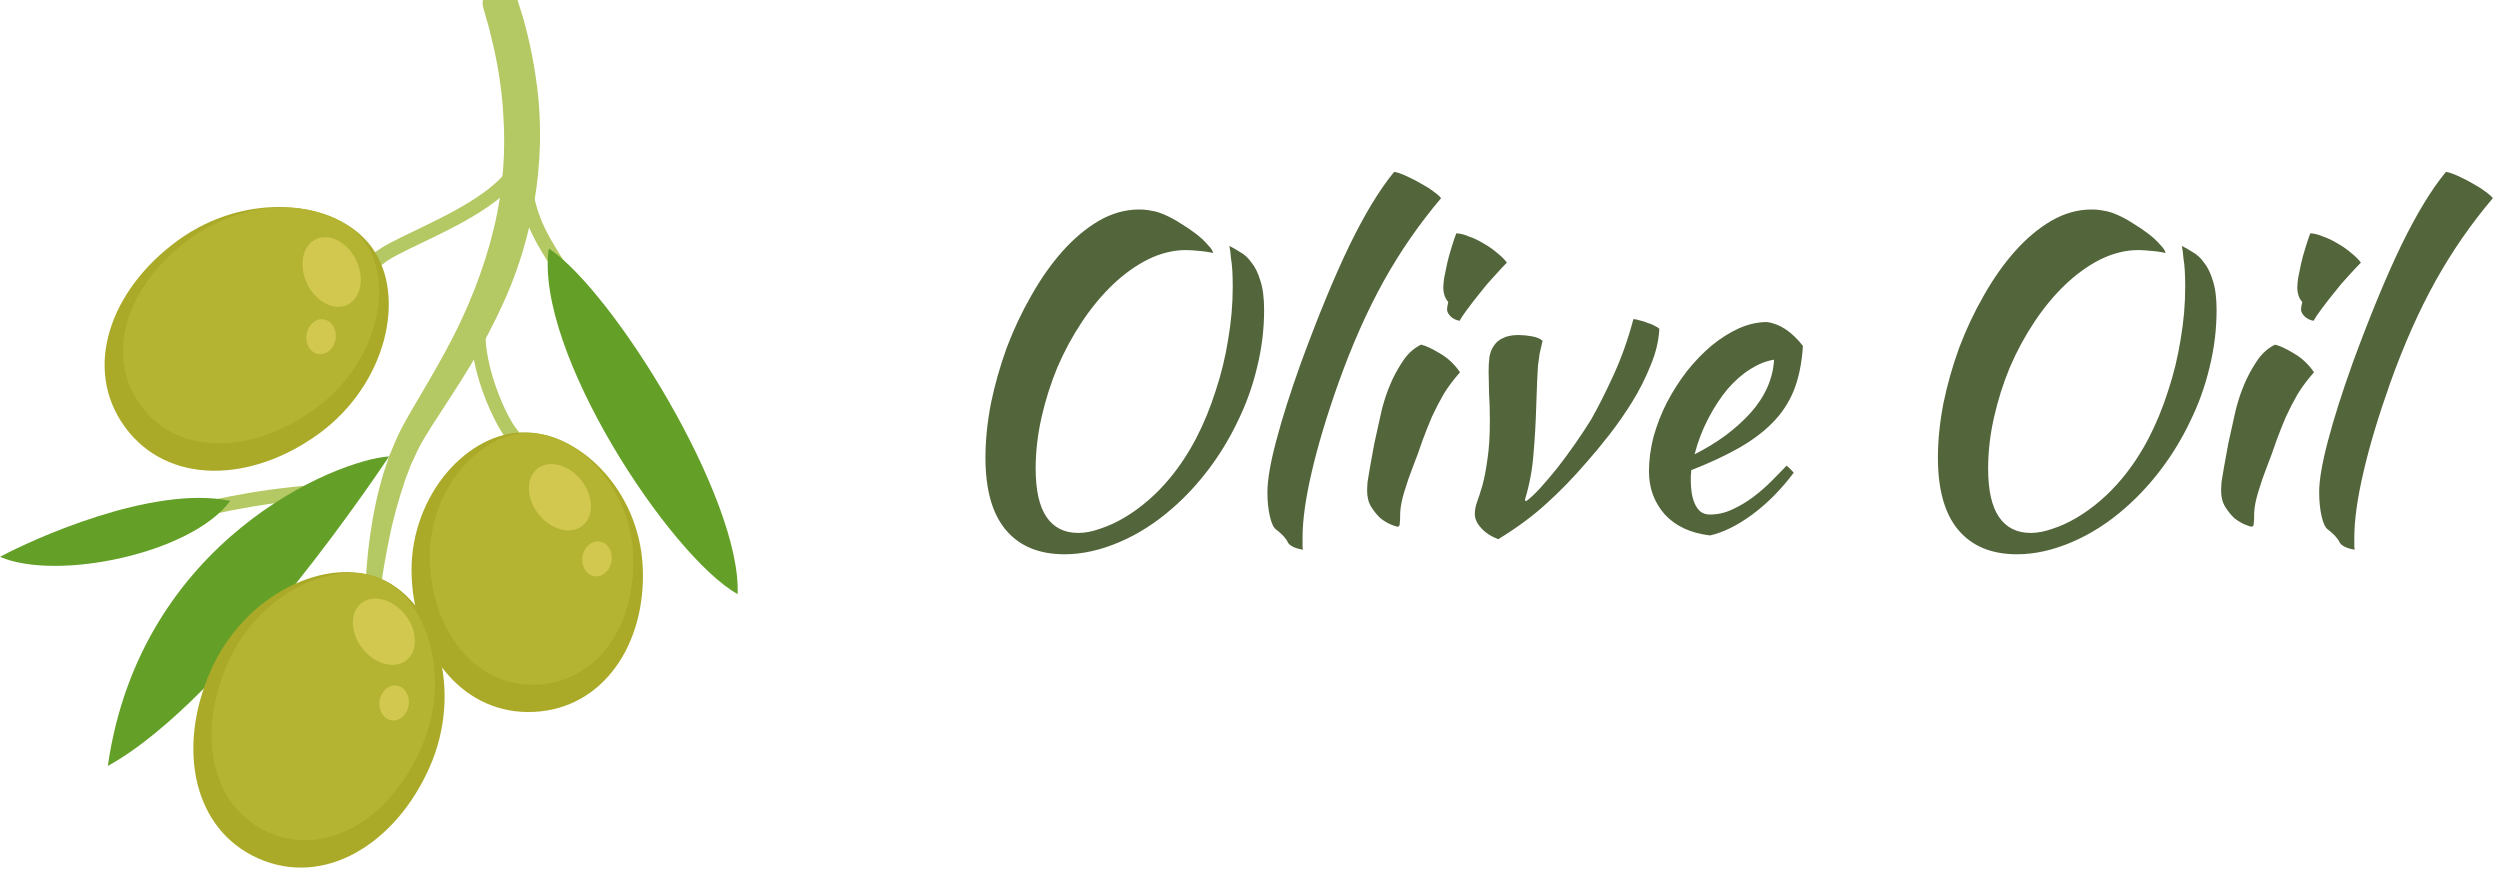 <svg width="183" height="64" viewBox="0 0 183 64" fill="none" xmlns="http://www.w3.org/2000/svg">
	<path d="M85.213 15.703C85.601 15.866 85.999 16.081 86.407 16.346C86.816 16.591 87.194 16.846 87.541 17.112C87.888 17.377 88.174 17.643 88.398 17.908C88.643 18.153 88.776 18.357 88.796 18.521C88.449 18.439 88.102 18.388 87.755 18.367C87.408 18.327 87.091 18.306 86.806 18.306C85.887 18.306 84.968 18.531 84.049 18.98C83.151 19.429 82.293 20.042 81.476 20.818C80.66 21.594 79.904 22.502 79.21 23.544C78.516 24.585 77.913 25.698 77.403 26.882C76.913 28.066 76.525 29.291 76.239 30.557C75.953 31.823 75.81 33.069 75.81 34.294C75.81 35.887 76.076 37.071 76.606 37.847C77.137 38.623 77.913 39.011 78.934 39.011C79.424 39.011 79.955 38.909 80.527 38.704C81.099 38.521 81.68 38.255 82.273 37.908C82.865 37.561 83.447 37.142 84.018 36.652C84.59 36.162 85.121 35.621 85.611 35.029C86.326 34.172 86.969 33.202 87.541 32.119C88.112 31.017 88.592 29.853 88.98 28.628C89.389 27.403 89.695 26.147 89.899 24.861C90.124 23.554 90.236 22.278 90.236 21.032C90.236 20.542 90.226 20.134 90.205 19.807C90.185 19.46 90.154 19.174 90.113 18.949C90.093 18.704 90.073 18.51 90.052 18.367C90.032 18.224 90.011 18.102 89.991 18C90.236 18.122 90.501 18.276 90.787 18.459C91.094 18.623 91.369 18.878 91.614 19.225C91.88 19.552 92.094 19.991 92.257 20.542C92.441 21.093 92.533 21.808 92.533 22.686C92.533 24.115 92.359 25.524 92.012 26.913C91.686 28.281 91.216 29.587 90.603 30.833C90.011 32.079 89.307 33.242 88.49 34.325C87.673 35.407 86.795 36.356 85.856 37.173C84.631 38.255 83.324 39.092 81.936 39.684C80.547 40.277 79.21 40.573 77.924 40.573C76.045 40.573 74.605 39.97 73.605 38.766C72.625 37.581 72.135 35.825 72.135 33.498C72.135 32.252 72.267 30.935 72.533 29.547C72.819 28.158 73.207 26.79 73.697 25.442C74.207 24.095 74.81 22.819 75.504 21.614C76.198 20.389 76.954 19.317 77.77 18.398C78.608 17.459 79.496 16.713 80.435 16.162C81.395 15.611 82.375 15.335 83.375 15.335C83.702 15.335 84.008 15.366 84.294 15.427C84.58 15.468 84.886 15.56 85.213 15.703ZM92.775 36.04C92.775 35.141 92.989 33.886 93.418 32.273C93.847 30.639 94.449 28.74 95.225 26.576C96.491 23.125 97.675 20.256 98.778 17.969C99.901 15.662 100.993 13.865 102.055 12.579C102.3 12.62 102.596 12.722 102.943 12.885C103.311 13.048 103.668 13.232 104.015 13.436C104.362 13.62 104.669 13.814 104.934 14.018C105.22 14.223 105.404 14.386 105.485 14.508C103.893 16.387 102.494 18.408 101.289 20.573C100.085 22.737 98.982 25.218 97.981 28.015C97.124 30.425 96.471 32.599 96.021 34.539C95.572 36.458 95.347 38.061 95.347 39.348C95.347 39.695 95.347 39.909 95.347 39.991C95.347 40.072 95.358 40.154 95.378 40.236C95.092 40.195 94.847 40.123 94.643 40.021C94.439 39.919 94.306 39.797 94.245 39.654C94.204 39.552 94.092 39.399 93.908 39.194C93.724 39.011 93.561 38.868 93.418 38.766C93.234 38.643 93.081 38.327 92.959 37.816C92.836 37.285 92.775 36.693 92.775 36.04ZM100.074 35.948C100.074 35.764 100.084 35.54 100.105 35.274C100.146 34.988 100.207 34.621 100.289 34.172C100.37 33.702 100.472 33.14 100.595 32.487C100.738 31.834 100.911 31.047 101.116 30.129C101.156 29.924 101.248 29.598 101.391 29.148C101.534 28.699 101.718 28.23 101.943 27.74C102.188 27.229 102.473 26.739 102.8 26.27C103.147 25.8 103.556 25.453 104.025 25.228C104.372 25.31 104.832 25.524 105.403 25.871C105.975 26.198 106.465 26.657 106.874 27.25C106.404 27.78 106.006 28.311 105.679 28.842C105.373 29.373 105.087 29.924 104.822 30.496C104.577 31.068 104.342 31.66 104.117 32.273C103.913 32.885 103.678 33.528 103.413 34.202C103.188 34.774 102.984 35.366 102.8 35.979C102.616 36.571 102.514 37.091 102.494 37.541C102.494 37.908 102.484 38.163 102.463 38.306C102.463 38.47 102.412 38.551 102.31 38.551C102.228 38.551 102.065 38.5 101.82 38.398C101.575 38.296 101.32 38.143 101.054 37.939C100.809 37.714 100.585 37.438 100.38 37.112C100.176 36.785 100.074 36.397 100.074 35.948ZM105.924 22.655C105.924 22.533 105.955 22.349 106.016 22.104C105.914 22.002 105.822 21.849 105.74 21.645C105.679 21.441 105.649 21.257 105.649 21.093C105.649 20.91 105.669 20.665 105.71 20.358C105.771 20.032 105.842 19.684 105.924 19.317C106.006 18.949 106.108 18.572 106.23 18.184C106.353 17.775 106.475 17.408 106.598 17.081C106.843 17.081 107.139 17.152 107.486 17.296C107.854 17.418 108.221 17.591 108.589 17.816C108.956 18.02 109.293 18.255 109.6 18.521C109.906 18.766 110.141 19 110.304 19.225C110.079 19.45 109.783 19.766 109.416 20.174C109.048 20.562 108.691 20.981 108.344 21.43C107.997 21.859 107.68 22.267 107.394 22.655C107.108 23.043 106.925 23.319 106.843 23.482C106.598 23.442 106.384 23.339 106.2 23.176C106.016 22.992 105.924 22.819 105.924 22.655ZM108.966 27.158C108.966 26.79 108.987 26.443 109.028 26.116C109.089 25.79 109.201 25.514 109.365 25.289C109.528 25.044 109.753 24.861 110.038 24.738C110.324 24.595 110.702 24.524 111.172 24.524C111.457 24.524 111.774 24.554 112.121 24.616C112.489 24.677 112.754 24.789 112.917 24.953C112.836 25.3 112.764 25.606 112.703 25.871C112.662 26.137 112.621 26.433 112.58 26.759C112.56 27.066 112.54 27.444 112.519 27.893C112.499 28.322 112.478 28.883 112.458 29.577C112.417 30.966 112.346 32.211 112.244 33.314C112.162 34.396 111.958 35.478 111.631 36.56C111.631 36.642 111.662 36.683 111.723 36.683C112.029 36.458 112.376 36.132 112.764 35.703C113.152 35.274 113.561 34.794 113.989 34.263C114.418 33.712 114.847 33.13 115.276 32.518C115.705 31.905 116.103 31.303 116.47 30.71C116.96 29.853 117.501 28.781 118.094 27.495C118.686 26.208 119.176 24.83 119.564 23.36C119.686 23.36 119.839 23.39 120.023 23.452C120.227 23.492 120.421 23.554 120.605 23.636C120.809 23.697 120.983 23.768 121.126 23.85C121.289 23.931 121.401 24.003 121.463 24.064C121.422 24.942 121.207 25.841 120.819 26.759C120.452 27.678 120.003 28.567 119.472 29.424C118.941 30.282 118.379 31.088 117.787 31.844C117.195 32.599 116.654 33.253 116.164 33.804C115.184 34.947 114.194 35.968 113.193 36.867C112.213 37.765 111.039 38.633 109.671 39.47C109.14 39.266 108.721 38.99 108.415 38.643C108.109 38.316 107.956 37.969 107.956 37.602C107.956 37.357 108.007 37.081 108.109 36.775C108.231 36.448 108.364 36.04 108.507 35.55C108.65 35.039 108.772 34.406 108.875 33.651C108.997 32.895 109.058 31.936 109.058 30.772C109.058 30.098 109.038 29.424 108.997 28.75C108.977 28.056 108.966 27.525 108.966 27.158ZM131.975 25.32C131.894 26.586 131.669 27.678 131.302 28.597C130.934 29.496 130.403 30.292 129.709 30.986C129.035 31.66 128.208 32.273 127.228 32.824C126.248 33.375 125.105 33.906 123.798 34.416C123.798 34.539 123.788 34.672 123.767 34.815C123.767 34.937 123.767 35.07 123.767 35.213C123.767 35.478 123.788 35.754 123.828 36.04C123.869 36.326 123.941 36.591 124.043 36.836C124.145 37.081 124.288 37.285 124.472 37.449C124.655 37.592 124.89 37.663 125.176 37.663C125.727 37.663 126.268 37.541 126.799 37.296C127.33 37.05 127.83 36.755 128.3 36.407C128.79 36.04 129.239 35.652 129.648 35.243C130.076 34.815 130.454 34.427 130.781 34.08C130.985 34.263 131.159 34.437 131.302 34.6C130.383 35.825 129.372 36.846 128.269 37.663C127.187 38.459 126.156 38.97 125.176 39.194C123.767 39.031 122.665 38.521 121.868 37.663C121.092 36.785 120.704 35.733 120.704 34.508C120.704 33.671 120.817 32.824 121.041 31.966C121.286 31.088 121.613 30.251 122.021 29.455C122.45 28.638 122.94 27.872 123.491 27.158C124.063 26.443 124.666 25.82 125.299 25.289C125.952 24.759 126.616 24.34 127.289 24.034C127.984 23.727 128.668 23.574 129.341 23.574C130.281 23.697 131.159 24.279 131.975 25.32ZM129.862 26.331C129.311 26.412 128.739 26.637 128.147 27.005C127.555 27.372 126.993 27.862 126.462 28.475C125.952 29.087 125.482 29.802 125.054 30.619C124.625 31.435 124.288 32.313 124.043 33.253C125.676 32.436 127.034 31.435 128.116 30.251C129.198 29.046 129.78 27.74 129.862 26.331ZM154.934 15.703C155.321 15.866 155.72 16.081 156.128 16.346C156.536 16.591 156.914 16.846 157.261 17.112C157.608 17.377 157.894 17.643 158.119 17.908C158.364 18.153 158.497 18.357 158.517 18.521C158.17 18.439 157.823 18.388 157.476 18.367C157.129 18.327 156.812 18.306 156.526 18.306C155.607 18.306 154.688 18.531 153.77 18.98C152.871 19.429 152.014 20.042 151.197 20.818C150.38 21.594 149.625 22.502 148.93 23.544C148.236 24.585 147.634 25.698 147.123 26.882C146.633 28.066 146.245 29.291 145.96 30.557C145.674 31.823 145.531 33.069 145.531 34.294C145.531 35.887 145.796 37.071 146.327 37.847C146.858 38.623 147.634 39.011 148.655 39.011C149.145 39.011 149.676 38.909 150.247 38.704C150.819 38.521 151.401 38.255 151.993 37.908C152.585 37.561 153.167 37.142 153.739 36.652C154.311 36.162 154.842 35.621 155.332 35.029C156.046 34.172 156.69 33.202 157.261 32.119C157.833 31.017 158.313 29.853 158.701 28.628C159.109 27.403 159.415 26.147 159.62 24.861C159.844 23.554 159.957 22.278 159.957 21.032C159.957 20.542 159.946 20.134 159.926 19.807C159.905 19.46 159.875 19.174 159.834 18.949C159.814 18.704 159.793 18.51 159.773 18.367C159.752 18.224 159.732 18.102 159.711 18C159.957 18.122 160.222 18.276 160.508 18.459C160.814 18.623 161.09 18.878 161.335 19.225C161.6 19.552 161.815 19.991 161.978 20.542C162.162 21.093 162.254 21.808 162.254 22.686C162.254 24.115 162.08 25.524 161.733 26.913C161.406 28.281 160.937 29.587 160.324 30.833C159.732 32.079 159.027 33.242 158.211 34.325C157.394 35.407 156.516 36.356 155.577 37.173C154.352 38.255 153.045 39.092 151.656 39.684C150.268 40.277 148.93 40.573 147.644 40.573C145.766 40.573 144.326 39.97 143.325 38.766C142.345 37.581 141.855 35.825 141.855 33.498C141.855 32.252 141.988 30.935 142.254 29.547C142.539 28.158 142.927 26.79 143.417 25.442C143.928 24.095 144.53 22.819 145.224 21.614C145.919 20.389 146.674 19.317 147.491 18.398C148.328 17.459 149.216 16.713 150.156 16.162C151.115 15.611 152.095 15.335 153.096 15.335C153.423 15.335 153.729 15.366 154.015 15.427C154.301 15.468 154.607 15.56 154.934 15.703ZM162.586 35.948C162.586 35.764 162.597 35.54 162.617 35.274C162.658 34.988 162.719 34.621 162.801 34.172C162.883 33.702 162.985 33.14 163.107 32.487C163.25 31.834 163.424 31.047 163.628 30.129C163.669 29.924 163.761 29.598 163.903 29.148C164.046 28.699 164.23 28.23 164.455 27.74C164.7 27.229 164.986 26.739 165.312 26.27C165.659 25.8 166.068 25.453 166.537 25.228C166.885 25.31 167.344 25.524 167.916 25.871C168.487 26.198 168.977 26.657 169.386 27.25C168.916 27.78 168.518 28.311 168.191 28.842C167.885 29.373 167.599 29.924 167.334 30.496C167.089 31.068 166.854 31.66 166.629 32.273C166.425 32.885 166.19 33.528 165.925 34.202C165.7 34.774 165.496 35.366 165.312 35.979C165.129 36.571 165.026 37.091 165.006 37.541C165.006 37.908 164.996 38.163 164.975 38.306C164.975 38.47 164.924 38.551 164.822 38.551C164.741 38.551 164.577 38.5 164.332 38.398C164.087 38.296 163.832 38.143 163.567 37.939C163.322 37.714 163.097 37.438 162.893 37.112C162.689 36.785 162.586 36.397 162.586 35.948ZM168.436 22.655C168.436 22.533 168.467 22.349 168.528 22.104C168.426 22.002 168.334 21.849 168.253 21.645C168.191 21.441 168.161 21.257 168.161 21.093C168.161 20.91 168.181 20.665 168.222 20.358C168.283 20.032 168.355 19.684 168.436 19.317C168.518 18.949 168.62 18.572 168.743 18.184C168.865 17.775 168.988 17.408 169.11 17.081C169.355 17.081 169.651 17.152 169.998 17.296C170.366 17.418 170.733 17.591 171.101 17.816C171.469 18.02 171.805 18.255 172.112 18.521C172.418 18.766 172.653 19 172.816 19.225C172.592 19.45 172.296 19.766 171.928 20.174C171.56 20.562 171.203 20.981 170.856 21.43C170.509 21.859 170.192 22.267 169.907 22.655C169.621 23.043 169.437 23.319 169.355 23.482C169.11 23.442 168.896 23.339 168.712 23.176C168.528 22.992 168.436 22.819 168.436 22.655ZM169.763 36.04C169.763 35.141 169.978 33.886 170.407 32.273C170.835 30.639 171.438 28.74 172.214 26.576C173.48 23.125 174.664 20.256 175.767 17.969C176.89 15.662 177.982 13.865 179.044 12.579C179.289 12.62 179.585 12.722 179.932 12.885C180.299 13.048 180.657 13.232 181.004 13.436C181.351 13.62 181.657 13.814 181.923 14.018C182.209 14.223 182.392 14.386 182.474 14.508C180.881 16.387 179.483 18.408 178.278 20.573C177.073 22.737 175.971 25.218 174.97 28.015C174.113 30.425 173.459 32.599 173.01 34.539C172.561 36.458 172.336 38.061 172.336 39.348C172.336 39.695 172.336 39.909 172.336 39.991C172.336 40.072 172.346 40.154 172.367 40.236C172.081 40.195 171.836 40.123 171.632 40.021C171.428 39.919 171.295 39.797 171.234 39.654C171.193 39.552 171.08 39.399 170.897 39.194C170.713 39.011 170.55 38.868 170.407 38.766C170.223 38.643 170.07 38.327 169.947 37.816C169.825 37.285 169.763 36.693 169.763 36.04Z" fill="#53653B" />
	<path d="M11.686 38.523C11.525 38.47 11.395 38.34 11.348 38.164C11.276 37.889 11.442 37.61 11.716 37.538C14.782 36.743 18.256 35.84 23.439 35.466C23.72 35.448 23.967 35.658 23.989 35.942C24.009 36.223 23.796 36.468 23.514 36.49C18.423 36.857 14.998 37.746 11.974 38.532C11.875 38.557 11.777 38.552 11.686 38.523Z" fill="#B4C864" />
	<path d="M39.087 4.816C38.901 3.761 38.706 2.853 38.502 2.093C38.312 1.32 38.127 0.791 38.011 0.409C37.955 0.232 37.913 0.097 37.883 0H35.348C35.317 0.182 35.321 0.373 35.375 0.563C35.375 0.563 35.434 0.766 35.539 1.147C35.646 1.524 35.824 2.099 35.969 2.767C36.145 3.433 36.323 4.282 36.491 5.253C36.642 6.227 36.798 7.33 36.849 8.538C37.013 10.949 36.854 13.791 36.143 16.743C35.431 19.691 34.234 22.749 32.643 25.657C31.858 27.119 30.994 28.544 30.148 29.998C29.727 30.735 29.303 31.451 28.95 32.286C28.793 32.663 28.638 33.038 28.482 33.409C28.347 33.815 28.212 34.217 28.079 34.617C27.128 37.771 26.848 40.765 26.721 43.319C26.611 45.877 26.719 48 26.827 49.48C26.924 50.961 27.061 51.801 27.061 51.801C27.061 51.801 27.11 50.956 27.193 49.479C27.299 48.008 27.48 45.906 27.81 43.417C27.977 42.172 28.2 40.832 28.489 39.437C28.76 38.037 29.172 36.585 29.651 35.151C29.779 34.803 29.911 34.454 30.044 34.102C30.212 33.738 30.383 33.372 30.553 33.004C30.86 32.349 31.306 31.657 31.742 30.97C32.632 29.59 33.586 28.17 34.467 26.693C35.352 25.219 36.167 23.684 36.871 22.118C37.581 20.555 38.145 18.946 38.556 17.349C39.392 14.156 39.638 11.034 39.496 8.396C39.435 7.072 39.26 5.872 39.087 4.816Z" fill="#B4C864" />
	<path d="M27.558 19.416C27.477 19.39 27.4 19.342 27.337 19.274C27.146 19.066 27.161 18.741 27.37 18.549C27.894 18.072 28.995 17.544 30.389 16.875C33.136 15.558 37.289 13.566 37.688 11.243C37.734 10.964 38 10.776 38.279 10.824C38.548 10.872 38.745 11.136 38.699 11.415C38.209 14.261 33.944 16.306 30.831 17.8C29.619 18.38 28.475 18.93 28.063 19.308C27.922 19.436 27.727 19.471 27.558 19.416Z" fill="#B4C864" />
	<path d="M28.48 33.41C24.666 33.653 10.27 39.505 7.891 56.068C16.744 51.206 28.48 33.41 28.48 33.41Z" fill="#64A028" />
	<path d="M37.356 32.337C37.273 32.31 37.197 32.262 37.134 32.193C36.154 31.11 33.435 25.37 34.971 22.29C35.096 22.035 35.408 21.93 35.657 22.06C35.911 22.186 36.013 22.494 35.888 22.747C34.682 25.167 36.932 30.441 37.893 31.505C38.084 31.716 38.067 32.04 37.858 32.229C37.716 32.356 37.525 32.392 37.356 32.337Z" fill="#B4C864" />
	<path d="M23.318 31.764C18.32 35.386 12.221 35.499 9.129 31.235C6.037 26.971 8.042 21.209 13.037 17.585C18.035 13.963 24.669 14.59 27.225 18.114C29.78 21.639 28.314 28.141 23.318 31.764Z" fill="#AAAA28" />
	<path d="M13.616 32.088C12.251 31.646 11.127 30.828 10.275 29.652C7.647 26.027 9.195 20.888 13.957 17.434C16.855 15.333 20.558 14.642 23.62 15.632C24.959 16.065 26.027 16.793 26.711 17.736C28.853 20.689 27.734 26.542 23.03 29.952C19.938 32.196 16.418 32.994 13.616 32.088Z" fill="#B4B432" />
	<path d="M25.432 22.307C24.439 22.783 23.121 22.095 22.483 20.771C21.847 19.446 22.134 17.986 23.125 17.511C24.117 17.033 25.436 17.722 26.072 19.046C26.71 20.37 26.422 21.831 25.432 22.307Z" fill="#D2C850" />
	<path d="M41.411 21.46C41.253 21.408 41.121 21.281 41.073 21.105C40.893 20.436 40.492 19.79 40.031 19.041C39.094 17.527 37.928 15.643 37.857 12.406C37.851 12.123 38.075 11.889 38.359 11.883C38.637 11.876 38.875 12.1 38.884 12.385C38.948 15.342 39.987 17.02 40.904 18.502C41.388 19.285 41.845 20.024 42.062 20.838C42.137 21.111 41.976 21.393 41.702 21.466C41.603 21.494 41.502 21.489 41.411 21.46Z" fill="#B4C864" />
	<path d="M23.311 25.917C22.724 25.83 22.332 25.19 22.437 24.488C22.542 23.787 23.103 23.289 23.691 23.377C24.28 23.466 24.672 24.106 24.566 24.807C24.461 25.509 23.898 26.005 23.311 25.917Z" fill="#D2C850" />
	<path d="M47.047 41.47C47.322 47.119 44.176 51.863 39.091 52.111C34.005 52.359 30.413 47.944 30.136 42.294C29.861 36.647 33.89 31.861 38.092 31.655C42.297 31.45 46.771 35.822 47.047 41.47Z" fill="#AAAA28" />
	<path d="M36.939 49.802C33.825 48.796 31.678 45.447 31.475 41.27C31.219 36.003 34.95 31.875 38.457 31.705C39.082 31.675 39.727 31.765 40.376 31.975C43.174 32.88 46.121 36.114 46.338 40.545C46.598 45.879 43.661 49.901 39.356 50.112C38.515 50.152 37.703 50.049 36.939 49.802Z" fill="#B4B432" />
	<path d="M42.638 38.485C41.776 39.167 40.338 38.786 39.425 37.633C38.513 36.481 38.473 34.993 39.336 34.311C40.198 33.629 41.637 34.01 42.548 35.162C43.459 36.315 43.501 37.801 42.638 38.485Z" fill="#D2C850" />
	<path d="M43.512 42.178C42.923 42.091 42.532 41.451 42.637 40.749C42.742 40.048 43.304 39.55 43.891 39.639C44.481 39.727 44.871 40.368 44.767 41.069C44.662 41.769 44.099 42.267 43.512 42.178Z" fill="#D2C850" />
	<path d="M31.446 56.162C28.947 61.807 23.732 64.971 18.917 62.841C14.098 60.709 12.934 54.721 15.429 49.076C17.928 43.432 23.979 40.638 27.959 42.398C31.94 44.159 33.941 50.518 31.446 56.162Z" fill="#AAAA28" />
	<path d="M20.329 61.188C20.101 61.114 19.873 61.027 19.646 60.928C15.55 59.114 14.304 53.894 16.684 48.514C18.918 43.465 24.123 41.125 27.397 42.184C27.555 42.234 27.71 42.292 27.859 42.359C29.523 43.095 30.834 44.829 31.459 47.117C32.136 49.598 31.909 52.316 30.824 54.771C28.588 59.823 24.273 62.462 20.329 61.188Z" fill="#B4B432" />
	<path d="M29.75 48.329C28.888 49.011 27.45 48.63 26.537 47.477C25.625 46.325 25.586 44.837 26.447 44.155C27.311 43.473 28.749 43.854 29.66 45.006C30.572 46.158 30.611 47.645 29.75 48.329Z" fill="#D2C850" />
	<path d="M28.659 52.726C28.072 52.638 27.679 51.998 27.785 51.297C27.89 50.596 28.452 50.097 29.04 50.186C29.63 50.275 30.02 50.914 29.915 51.616C29.809 52.317 29.249 52.815 28.659 52.726Z" fill="#D2C850" />
	<path d="M40.171 18.188C44.901 21.333 54.28 36.486 53.993 43.488C49.051 40.723 39.104 25.655 40.171 18.188Z" fill="#64A028" />
	<path d="M16.859 36.661C11.148 35.473 2.284 39.524 0 40.761C4.178 42.56 14.003 40.525 16.859 36.661Z" fill="#64A028" />
</svg>